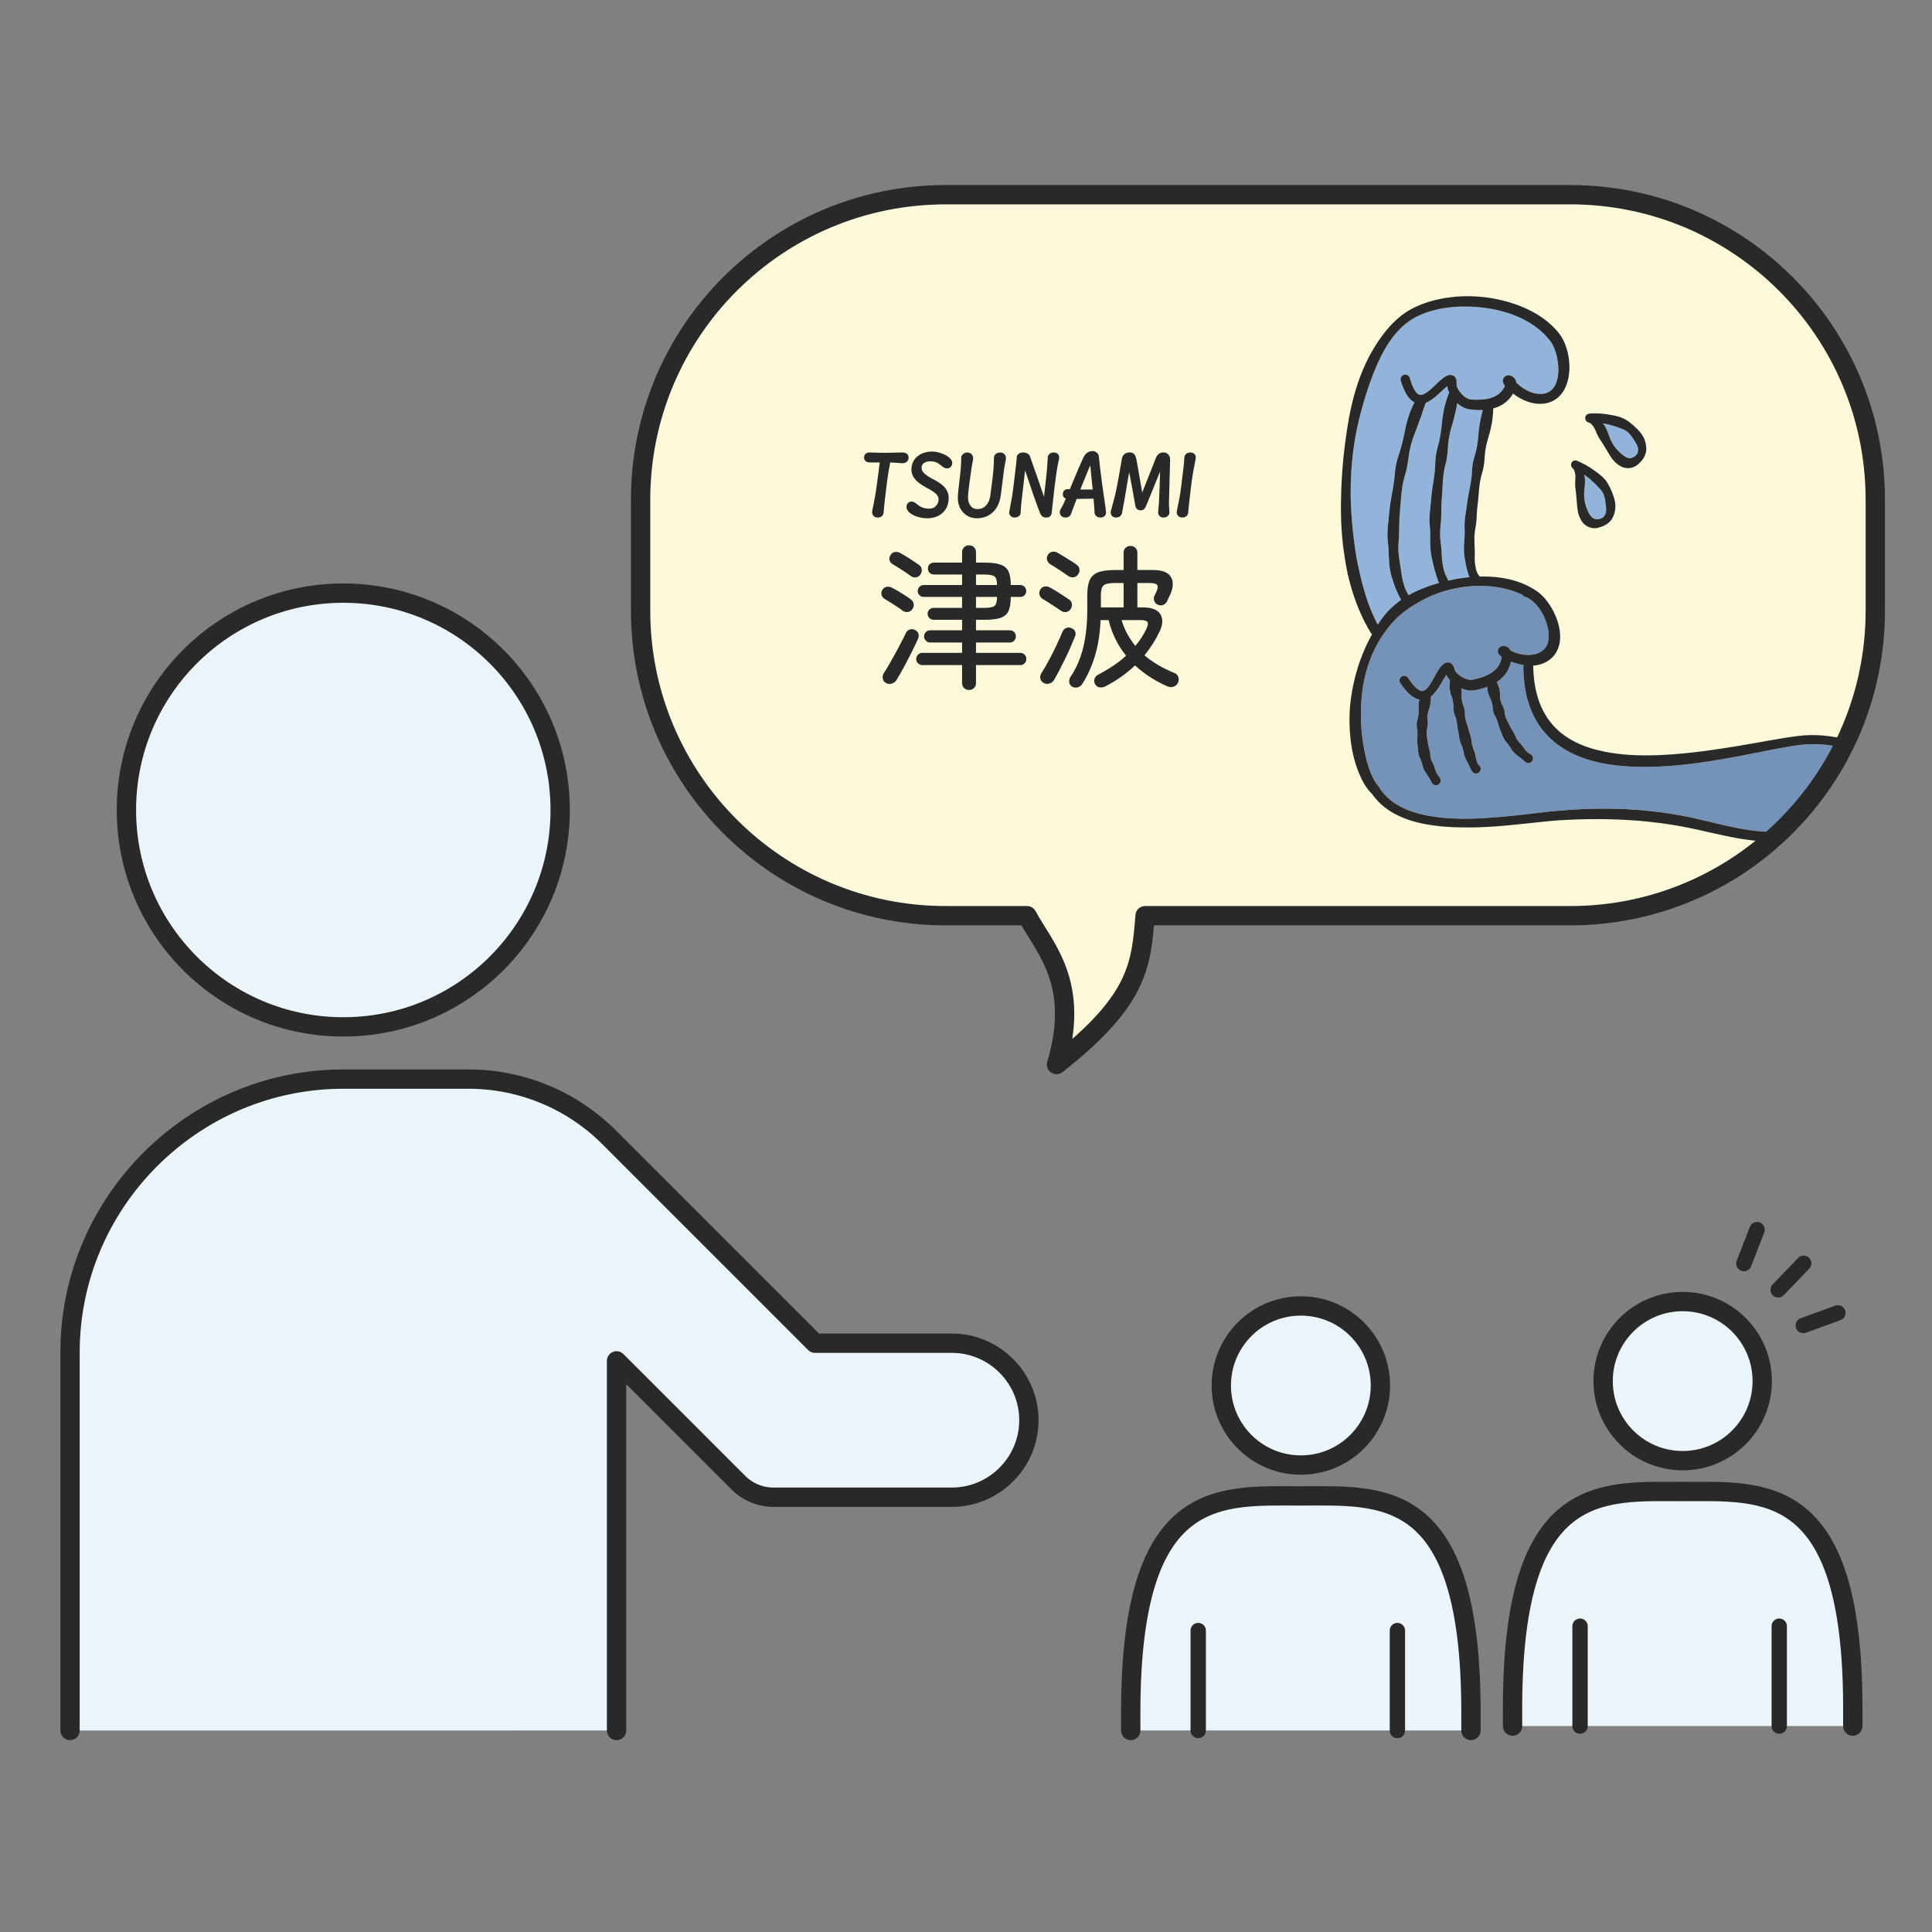 <?xml version="1.0" encoding="UTF-8"?>
<svg xmlns="http://www.w3.org/2000/svg" xmlns:xlink="http://www.w3.org/1999/xlink" version="1.1" viewBox="0 0 250 250">
  <rect x="0" y="0" width="250" height="250" fill="#808080" stroke="none"/>
  <defs>
    <style>
      .cls-1, .cls-2, .cls-3, .cls-4 {
        fill: none;
      }

      .cls-5 {
        fill: #292929;
      }

      .cls-6 {
        fill: #eaf4f9;
      }

      .cls-6, .cls-2, .cls-3, .cls-4 {
        stroke-linecap: round;
        stroke-linejoin: round;
      }

      .cls-6, .cls-2, .cls-4 {
        stroke: #292929;
      }

      .cls-6, .cls-4 {
        stroke-width: 2.5px;
      }

      .cls-7 {
        fill: #92b3da;
      }

      .cls-8 {
        fill: #fbf9d9;
      }

      .cls-2 {
        stroke-width: 1.984px;
      }

      .cls-3 {
        stroke: #282929;
        stroke-width: 2px;
      }

      .cls-9 {
        fill: #7592b8;
      }

      .cls-10 {
        clip-path: url(#clippath);
      }
    </style>
    <clipPath id="clippath">
      <path class="cls-1" d="M203.19,25.195h-80.825c-21.8,0-39.472,17.672-39.472,39.472v14.353c0,21.8,17.672,39.472,39.472,39.472h10.535c2.265,4.202,6.945,8.715,3.814,19.258,10.523-8.256,11.955-12.489,11.46-19.258h55.016c21.8,0,39.472-17.672,39.472-39.472v-14.353c0-21.8-17.672-39.472-39.472-39.472Z"/>
    </clipPath>
  </defs>
  <!-- Generator: Adobe Illustrator 28.7.1, SVG Export Plug-In . SVG Version: 1.2.0 Build 142)  -->
  <g>
    <g id="_レイヤー_1" data-name="レイヤー_1">
      <g>
        <g>
          <path class="cls-6" d="M79.782,223.923v-47.828l15.76,15.76c1.206,1.206,2.841,1.883,4.546,1.883h23.087c5.48,0,9.964-4.484,9.964-9.964h0c0-5.481-4.484-9.964-9.964-9.964h-17.713l-26.643-26.643c-4.823-4.823-11.364-7.532-18.184-7.532h-16.213c-19.448,0-35.361,15.912-35.361,35.361v48.929"/>
          <circle class="cls-6" cx="44.422" cy="104.814" r="28.064"/>
        </g>
        <g>
          <g>
            <path class="cls-6" d="M190.342,223.923v-2.805c-.116-28.863-11.506-27.548-22.012-27.548s-21.895-1.315-22.012,27.548v2.805"/>
            <path class="cls-6" d="M178.624,179.283c0,5.685-4.609,10.294-10.294,10.294s-10.294-4.609-10.294-10.294,4.609-10.294,10.294-10.294,10.294,4.609,10.294,10.294Z"/>
            <line class="cls-2" x1="155.049" y1="210.995" x2="155.049" y2="223.923"/>
            <line class="cls-2" x1="180.824" y1="210.995" x2="180.824" y2="223.923"/>
          </g>
          <g>
            <path class="cls-6" d="M239.75,223.355v-2.805c-.117-28.863-11.506-27.548-22.012-27.548s-21.895-1.315-22.012,27.548v2.805"/>
            <path class="cls-6" d="M228.032,178.715c0,5.685-4.609,10.294-10.294,10.294s-10.294-4.609-10.294-10.294,4.609-10.294,10.294-10.294,10.294,4.609,10.294,10.294Z"/>
            <line class="cls-2" x1="204.457" y1="210.427" x2="204.457" y2="223.355"/>
            <line class="cls-2" x1="230.232" y1="210.427" x2="230.232" y2="223.355"/>
          </g>
          <g>
            <line class="cls-3" x1="233.393" y1="163.476" x2="230.098" y2="166.899"/>
            <line class="cls-3" x1="237.812" y1="169.891" x2="233.344" y2="171.516"/>
            <line class="cls-3" x1="227.359" y1="159.121" x2="225.661" y2="163.499"/>
          </g>
        </g>
        <path class="cls-8" d="M203.19,25.195h-80.825c-21.8,0-39.472,17.672-39.472,39.472v14.353c0,21.8,17.672,39.472,39.472,39.472h10.535c2.265,4.202,6.945,8.715,3.814,19.258,10.523-8.256,11.955-12.489,11.46-19.258h55.016c21.8,0,39.472-17.672,39.472-39.472v-14.353c0-21.8-17.672-39.472-39.472-39.472,0,0,0-0,0-0Z"/>
        <g class="cls-10">
          <g>
            <path class="cls-9" d="M285.15,100.552v.154l-.011.154-.074.376-.101.344-.138.318-.159.302-.185.286-.222.265-.244.254-.27.233-.302.222-.328.206-.349.196-.381.18-.402.164-.418.154-.445.138-.466.122-.482.111-.492.101-.514.085-.524.074-.535.064-.545.053-.556.037-.561.032-.572.021-.566.021-.572.005h-.577l-.572-.011-.577-.011-.566-.021-.566-.021-.556-.032-.561-.026-.535-.037-.54-.037-.524-.042-.508-.042-.492-.037-.482-.042-.461-.042-.445-.042-.424-.037-.408-.037-.381-.032-.36-.032-.334-.026-.318-.021-.99-.048-1.001-.005-1.006.032-1.001.053-.995.079-1.001.09-.99.101-.985.101-.979.106-.974.101-.958.074-.969.074-.874.053-.884.058-.879.053-.889.058-.884.069-.879.064-.884.069-.884.069-.889.079-.879.079-.879.085-.889.085-.879.101-.879.095-.879.095-.884.095-.879.116-.879.111-.874.106-.879.116-.879.116-.868.122-.868.122-.868.116-.598.079-.582.048-.582.026-.577.005-.582-.011-.577-.032-.577-.048-.577-.058-.582-.079-.577-.09-.577-.101-.572-.111-.582-.122-.577-.122-.582-.132-.582-.132-.577-.138-.588-.143-.582-.138-.588-.138-.588-.132-.593-.138-.593-.116-.593-.116-.672-.116-.672-.116-.672-.101-.672-.095-.672-.085-.667-.074-.672-.064-.672-.064-.667-.048-.672-.048-.667-.032-.672-.026-.667-.016-.672-.016h-1.345l-.667.016-.672.016-.672.026-.672.032-.678.042-.672.042-.672.053-.678.053-.397.037-.418.037-.429.048-.445.048-.461.053-.476.058-.487.058-.498.058-.508.058-.519.058-.529.058-.535.058-.551.053-.545.053-.561.048-.556.048-.572.042-.566.042-.572.032-.572.032-.572.021-.572.016-.572.005h-.566l-.566-.021-.561-.016-.556-.042-.551-.037-.54-.064-.54-.064-.524-.079-.519-.095-.503-.106-.492-.122-.482-.138-.466-.148-.455-.164-.434-.18-.418-.201-.408-.212-.381-.228-.371-.249-.349-.265-.328-.286-.307-.302-.291-.318-.265-.339-.143-.206c-.021-.101-.069-.191-.143-.27l-.154-.169-.132-.175-.138-.201-.138-.222-.132-.238-.132-.27-.132-.281-.127-.307-.122-.318-.116-.339-.111-.355-.111-.376-.101-.386-.09-.397-.09-.413-.085-.429-.074-.434-.074-.45-.069-.461-.058-.466-.048-.482-.037-.487-.026-.498-.016-.503-.011-.508.005-.519.011-.519.021-.529.037-.529.048-.54.058-.54.074-.54.095-.545.111-.54.127-.545.148-.54.159-.545.185-.535.201-.535.217-.529.244-.529.265-.514.275-.514.307-.503.334-.492.344-.482.371-.476.386-.466.233-.254.244-.254.259-.249.27-.244.286-.238.296-.238.307-.233.318-.222.27-.175.064-.042.339-.217.349-.206.365-.201.365-.201.376-.196.386-.185.392-.175.402-.164.402-.154.842-.286.858-.228.874-.18.879-.138.879-.09.619-.026.27-.011.429-.005.434.011.429.026.424.037.424.048.413.064.413.069.402.085.392.101.392.111.376.116.371.138.365.143.349.159.138.069c.106.175.296.291.514.291h.026l.312.191.307.212.217.175.222.206.228.244.217.27.212.296.201.323.191.339.175.355.148.365.132.371.106.371.085.371.058.365.032.349v.339l-.021.323-.053.296-.085.27-.106.249-.138.222-.185.228-.079.079-.106.09-.122.085-.132.085-.143.074-.154.074-.233.09-.238.069-.254.048-.259.032-.265.016-.27-.005-.275-.021-.275-.037-.275-.053-.275-.064-.259-.085-.265-.095-.095-.037-.132-.058-.148-.069-.095-.048-.021-.048-.132-.196-.201-.185-.275-.127-.201-.032h-.18l-.005.005h-.016l-.026.005-.042.005-.048.011-.053.021-.064.026-.074.037-.079.064-.085.085-.026.037-.005.005v.005h-.005v.005l-.005.005v.005h-.005v.005l-.005.005-.026.053-.026.058-.016.053-.016.058-.005.058-.005.058.005.053.005.048.005.048.011.042.016.037.011.037.016.032.016.026.011.026.011.016.005.005v.005l.005.005v.005h.005l.116.143.106.095.154.106v.005l-.011.085-.048.233-.053.212-.074.196-.079.18-.09.175-.106.159-.111.154-.122.143-.138.132-.143.132-.154.116-.159.116-.169.111-.18.101-.185.095-.196.09-.201.085-.196.074-.434.143-.439.122-.434.095-.175.026h-.175l-.191-.026-.206-.048-.206-.069-.212-.095-.212-.111-.201-.122-.196-.143-.18-.148-.164-.154-.138-.148-.021-.037-.026-.074-.037-.101-.037-.116-.048-.148-.09-.217-.106-.175-.005-.005v-.005l-.011-.005-.005-.011-.011-.011-.011-.016-.032-.032-.064-.058-.064-.053-.079-.042-.085-.037-.09-.026-.095-.016h-.138l-.016.005h-.048l-.254.079-.116.069-.132.101-.116.111-.106.111-.101.122-.101.132-.175.254-.169.286-.169.291-.164.296-.159.302-.164.291-.169.275-.164.254-.175.228-.169.185-.164.138-.148.09c-.032.016-.069.032-.106.048l-.032.011-.069.011-.064.005-.069-.005-.074-.011-.085-.026-.09-.037-.111-.058-.116-.074-.127-.095-.138-.122-.148-.143-.159-.169-.164-.201-.169-.222-.18-.249-.196-.291c-.191-.275-.572-.349-.847-.159s-.349.572-.159.847l.212.302.212.281.212.254.201.233.206.206.196.185.201.164.201.143.196.122.201.095.206.079.206.053h.016l-.079.397-.037.545.026.54-.026.524-.106.508-.122.503v.503l.09.498.011.487-.016.482-.011.482.032.476.048.476.048.471.111.461.206.434.154.445.116.466.175.445.265.408.259.413.265.413.228.434c.18.286.561.371.842.191.286-.185.371-.561.185-.847l-.281-.365-.201-.392-.164-.402-.116-.413-.175-.381-.185-.376-.116-.402-.021-.418-.079-.408-.116-.408-.079-.413-.064-.424-.074-.434-.053-.439.005-.455.106-.455.053-.466-.053-.482-.011-.492.09-.492.164-.498.122-.503.069-.529.005-.487.244-.212.249-.27.222-.286.212-.296.196-.307.191-.307.175-.302.169-.291.159-.27.148-.238.037-.053.011.037.074.164.111.175.191.233.085.09c-.005.021-.005.037-.005.058l-.016.143-.021.164-.011.18-.011.185v.206l.021.212.042.222.042.233.064.238.085.249.09.254.069.27.09.566-.005.609.122.609.233.598.116.635.079.646.127.625.095.63.148.593.249.566.143.529.111.545.185.471.222.408.175.365.085.175.074.164.074.154.074.148.085.138.079.101c.222.254.609.275.858.053.254-.222.275-.609.053-.863l-.048-.037-.042-.042-.053-.069-.069-.101-.058-.116-.053-.143-.116-.349-.074-.418-.111-.45-.191-.498-.164-.508-.053-.593-.148-.572-.191-.598-.164-.604-.196-.604-.148-.614-.011-.635-.106-.598-.217-.556-.106-.551-.016-.27.011-.259.011-.254-.005-.238-.016-.222-.005-.106h.005l.328.127.334.09.349.053.365.016.355-.042.514-.111.508-.138.492-.164.095-.037.011.238.037.323.101.344.127.365.175.386.148.413.09.445.032.487.127.482.249.45.201.482.148.503.159.519.212.498.201.514.259.492.365.429.318.455.302.471.386.408.445.344.445.349.408.355c.27.201.651.148.852-.122s.143-.656-.127-.858l-.424-.259-.334-.334-.275-.392-.296-.371-.328-.349-.27-.408-.175-.466-.249-.424-.259-.424-.217-.445-.238-.439-.206-.45-.127-.471-.053-.482-.148-.445-.222-.408-.127-.424-.064-.418-.011-.408-.037-.381-.053-.344-.106-.312-.111-.281-.106-.244c0-.005-.005-.011-.005-.016l.127-.085.222-.164.212-.18.196-.191.191-.206.175-.222.164-.233.148-.249.127-.265.111-.275.095-.291.069-.281.254.095.318.106.328.095.339.085.344.069h.016v.524l.021.588.042.572.053.561.069.54.09.529.101.508.122.498.138.482.154.466.164.45.185.434.196.424.212.408.228.392.238.376.259.365.265.349.281.334.291.318.307.307.318.291.328.281.339.265.344.249.36.238.365.228.376.212.386.201.392.185.402.175.408.164.418.154.424.138.429.132.439.122.879.212.911.164.926.132.54.053.402.042.958.069.969.037.974.011.985-.011.995-.037.99-.058.995-.079.995-.095.99-.111.985-.127.974-.143.964-.148.958-.159.937-.164.921-.164.9-.169.879-.175.858-.164.042-.011.789-.154.799-.159.773-.148.736-.138.699-.127.662-.116.619-.095.572-.079.736-.079.233-.011.482-.026.704.005.694.032.683.058.678.095.672.111.667.138.662.159.662.169.662.185.656.196.662.201.667.206.662.206.672.206.678.191.678.196.688.185.704.164.709.148.72.127.736.101.746.069.741.048.741.016h.122l.625-.005.741-.021.741-.048.741-.064.741-.085.741-.095.741-.111.736-.116.736-.132.736-.143.731-.148.731-.148.725-.159.725-.159.72-.159.715-.159.715-.154.148-.032.561-.127.704-.143.704-.143.694-.127.694-.127.625-.101.619-.095.635-.085.635-.079.641-.058.646-.058.651-.042.646-.037.656-.016.651-.016.651.011.656.016.651.032.646.048.646.058.646.074.641.09.63.106.63.122.625.138.614.154.609.169.042.016.556.169.593.212.169.064.18.074.191.085.191.09.191.101.191.106.392.238.365.254.339.286.302.296.249.302.196.334.058.138.053.154.037.154.021.154 0-0-0-0Z"/>
            <g>
              <path class="cls-7" d="M211.963,58.008l-.032-.154-.053-.148-.069-.138-.18-.334-.201-.323-.233-.334-.111-.154-.122-.154-.132-.143-.132-.138-.132-.122-.111-.085-.408-.233-.455-.164-.487-.175-.519-.164-.524-.143-.535-.101-.127-.021.185.228.159.27.095.196.095.206.095.228.095.249.095.27.106.281.127.281.143.281.164.27.18.265.191.244.206.228.206.206.201.185.196.164.185.148.169.106.164.079.138.064.127.042.148.016.037.005h.069l.037-.005.079-.021.09-.032.116-.053c.032-.021.064-.037.095-.048.021-.011.042-.016.058-.021.005,0,.005-.005.005-.005l.026-.016.154-.127.122-.132.095-.132.064-.132.032-.138.016-.138.011-.138-.016-.148-0-0h-0Z"/>
              <path class="cls-7" d="M207.781,65.192l-.064-.402-.032-.185-.042-.191-.053-.191-.058-.175-.069-.169-.058-.127-.265-.392-.334-.344-.365-.371-.392-.381-.408-.36-.434-.323-.206-.143-.005-.005.042.169.032.169.021.169.005.159v.206l-.005.222-.016.249-.016.265-.037.286-.026.296-.011.312.011.312.026.318.048.312.064.307.085.291.101.281.101.254.106.233.101.212.111.175.116.143.101.122.095.09.138.085.032.021.064.032.074.021.085.016.095.011h.127c.064-.005.122,0,.18.011l.032-.005.191-.048.169-.064.138-.079.116-.09.09-.111.079-.116.064-.122.058-.138.032-.148.021-.159v-.154l-.016-.376-.037-.381h-0s0-0,0-0Z"/>
              <path class="cls-7" d="M201.608,47.102l-.053-.392-.064-.386-.085-.376-.101-.36-.122-.344-.127-.318-.143-.296-.143-.259-.159-.228-.228-.286-.244-.281-.254-.275-.275-.265-.286-.254-.296-.249-.312-.238-.323-.228-.339-.217-.344-.212-.36-.196-.365-.191-.381-.18-.386-.164-.392-.159-.402-.148-.413-.132-.408-.122-.852-.222-.868-.175-.874-.132-.884-.09-.879-.053-.884-.011-.434.011-.429.021-.429.032-.429.037-.418.053-.418.064-.408.069-.402.085-.392.095-.392.106-.376.111-.365.127-.36.138-.344.148-.339.154-.323.169-.307.175-.291.185-.492.349-.471.392-.461.445-.445.482-.429.524-.408.572-.392.609-.376.646-.355.683-.339.715-.323.741-.318.773-.302.794-.296.821-.275.842-.27.868-.254.884-.244.905-.233.921-.212.937-.191.958-.164.969-.143.979-.111.995-.095.995-.069,1.006-.042,1.011-.021,1.011v1.011l.032,1.006.048,1.006.069,1.001.09.99.106.985.122.974.132.958.154.953.18.926.206.916.206.9.222.879.249.858.259.836.286.81.307.789.328.757.349.725.159.296.011-.021.36-.54.386-.524.254-.318.275-.307.291-.296.302-.291.318-.281.334-.27.344-.259.143-.095-.143-.259-.222-.455-.212-.466-.201-.487-.175-.508-.175-.524-.164-.545-.127-.566-.085-.582-.053-.604-.032-.614-.026-.625-.037-.635-.064-.641-.048-.651.005-.662.042-.672.069-.667.064-.672.069-.678.074-.672.106-.678.116-.672.122-.667.106-.672.101-.662.069-.672.064-.656.106-.651.154-.63.185-.609.196-.598.169-.593.143-.577.132-.572.116-.556.111-.54.116-.524.132-.492.148-.471.138-.45.164-.418.169-.386.169-.36.148-.281-.079-.037-.18-.111-.175-.138-.159-.159-.159-.175-.148-.196-.138-.217-.138-.233-.127-.259-.127-.286-.122-.302-.122-.334-.111-.349c-.095-.323.085-.662.402-.762.323-.101.667.079.762.402l.101.334.101.296.095.265.101.238.101.206.095.18.101.159.09.127.09.106.085.085.079.064.069.048.069.037.064.021.064.016.064.011h.095l.026-.005.196-.048.196-.085.222-.127.233-.159.238-.185.244-.212.249-.228.249-.233.244-.238.244-.233.244-.217.238-.196.138-.095.132-.085.132-.079.143-.064.159-.058.127-.032h.265l.005.005h.016l.011.005h.011l.016.005.048.011.085.032.079.037.079.053.069.058.058.069.048.069.042.069.016.042.011.016.005.016.005.011v.005l.005.011.005.005.048.191.016.233v.386l.005.079.005.048.079.191.106.196.127.201.042.064.101.138.159.185.169.175.175.159.18.132.185.106.18.085.175.053.185.026.445.026.455.005.461-.016.212-.016.217-.026.212-.032.206-.042.201-.048.191-.058.185-.069.18-.074.175-.079.164-.095.154-.101.154-.111.138-.127.138-.138.127-.148.122-.169.111-.18.111-.206.026-.058-.095-.122-.079-.122-.074-.185v-.005l-.005-.005v-.016h-.005v-.016l-.011-.032-.005-.032v-.037l-.005-.042v-.042l.005-.048.005-.048.011-.053.016-.058.016-.053.026-.058.037-.058.037-.053.037-.048.048-.042.011-.005-.005-.005h.005l.005-.005.011-.005v-.005h.005v-.005h.005l.042-.032.111-.064.101-.032.09-.021.069-.005h.116l.048.005.026.005h.011l.005.005h.021l.169.053.191.095.233.212.148.249.069.244.005.058v.005l.048.042.122.111.106.101.074.069.217.169.222.164.233.154.244.143.249.127.254.116.254.095.259.079.259.058.259.037.254.016.259-.005.175-.021.169-.026.159-.042.143-.048.138-.058.111-.058.254-.164.206-.185.185-.217.159-.254.132-.275.111-.312.09-.334.058-.349.042-.371.016-.381-.011-.386-.032-.392h0l-0.0 0Z"/>
              <path class="cls-7" d="M191.242,53.063l-.524-.032-.519-.058-.344-.069-.339-.116-.312-.159-.286-.18-.27-.212-.085-.085-.016.095-.048.307-.064.334-.074.36-.101.386-.095.413-.111.434-.132.455-.138.471-.127.503-.111.519-.095.54-.064.566-.037.577-.048.593-.079.598-.122.604-.154.604-.116.619-.079.63-.053.641-.037.641-.032.641-.048.641-.042.641-.026.635-.005.635-.016.625-.026.619-.064.609-.042.598-.005.598.037.577.064.561.053.545.037.529.026.519.037.498.069.471.085.45.101.424.138.397.159.355.175.344c.026.064.042.122.048.185l.09-.021.926-.191.937-.148.815-.09-.116-.307-.111-.36-.106-.381-.101-.402-.074-.424-.079-.445-.079-.471-.042-.487-.011-.514.021-.524.042-.545.026-.545.011-.577-.021-.572.016-.598.053-.593.095-.604.09-.604.085-.614.085-.614.111-.614.122-.609.111-.609.101-.609.069-.609.026-.609.058-.593.106-.582.148-.561.159-.545.127-.535.09-.524.074-.508.048-.498.042-.476.048-.45.058-.424.064-.397.058-.365.074-.339.074-.302.069-.27.058-.233.048-.191-.116.005h-.519l-0.0 0Z"/>
              <path class="cls-7" d="M185.042,66.156l.064-.646.064-.651.058-.646.074-.656.09-.646.106-.646.09-.641.079-.641.048-.635.021-.635.053-.619.101-.604.138-.588.154-.566.127-.561.095-.545.079-.535.064-.519.048-.498.053-.476.069-.455.079-.424.069-.397.085-.371.09-.339.095-.307.085-.275.079-.238.074-.217.064-.175.053-.138c.011-.037.026-.074.042-.106l-.042-.079-.116-.27-.053-.196-.026-.18v-.069l-.085.064-.217.18-.233.212-.249.228-.254.233-.265.244-.275.238-.291.228-.296.206-.312.18-.307.132-.074.185-.111.286-.111.323-.116.349-.122.376-.132.397-.164.418-.159.445-.169.466-.185.482-.196.503-.18.524-.164.545-.148.566-.122.588-.085.609-.085.619-.111.625-.143.63-.18.619-.159.641-.122.646-.09.662-.074.656-.048.667-.058.662-.053.662-.053.656-.021.651-.016.651-.011.641-.021.635-.042.625-.037.614.011.604.053.588.079.577.09.556.085.54.079.524.069.514.101.492.132.466.143.439.175.413.201.386.122.18.381-.206.402-.206.413-.191.418-.18.429-.175.434-.159.445-.154.45-.143.556-.164-.148-.371-.148-.434-.132-.45-.143-.466-.127-.487-.116-.508-.122-.524-.101-.545-.064-.566-.032-.577v-1.196l-.011-.619-.048-.614-.037-.641.005-.635.053-.646h0l-0-0Z"/>
            </g>
            <g>
              <path class="cls-5" d="M286.352,100.457l-.037-.281-.064-.27-.095-.265-.122-.265-.27-.445-.344-.418-.386-.381-.418-.339-.439-.307-.439-.265-.233-.127-.228-.116-.217-.101-.217-.101-.212-.085-.212-.079-.609-.206-.011-.005-.635-.196-.641-.18-.053-.016-.593-.148-.651-.143-.656-.127-.662-.111-.101-.016-.566-.079-.63-.074-.042-.005-.672-.069-.672-.053-.678-.037-.672-.021-.678-.021h-1.35l-.672.026-.672.026-.662.048-.667.042-.656.069-.656.064-.641.085-.646.085-.715.111-.238.037-.476.079-.72.138-.122.021-.445.085-.154.026-.72.148-.328.069-.392.079-.72.154-.725.154-.72.159-.72.154-.72.154-.725.148-.72.138-.715.132-.72.127-.715.116-.715.101-.709.09-.709.074-.709.058-.604.032-.101.005-.699.021-.54.005h-.159l-.699-.026-.699-.048-.683-.079-.683-.101-.678-.127-.672-.143-.662-.159-.667-.18-.667-.185-.662-.196-.667-.196-.667-.201-.667-.201-.672-.196-.678-.185-.683-.18-.694-.159-.699-.148-.715-.116-.72-.101-.731-.074-.746-.037-.635-.005h-.127l-.773.032-.296.032-.487.048-.609.079-.635.09-.678.106-.709.122-.746.127-.778.138-.805.143-.037.005-.794.138-.524.09-.334.058-.879.154-.895.148-.921.143-.926.143-.942.138-.958.127-.958.122-.969.111-.969.095-.974.085-.969.064-.964.048-.958.032-.948.011-.937-.021-.926-.037-.688-.058-.217-.016-.889-.101-.095-.016-.773-.111-.842-.164-.826-.191-.392-.106-.386-.116-.386-.127-.376-.132-.365-.143-.36-.154-.349-.164-.339-.169-.334-.185-.328-.191-.312-.201-.307-.217-.296-.222-.281-.233-.275-.249-.27-.259-.254-.265-.244-.286-.233-.296-.228-.307-.212-.323-.201-.334-.191-.349-.18-.365-.169-.381-.154-.392-.143-.413-.127-.429-.116-.445-.106-.461-.09-.476-.074-.498-.058-.514-.048-.535-.026-.545-.011-.424.127-.011.36-.048.365-.085.355-.111.254-.111.238-.122.222-.132.206-.143.196-.164.196-.185.296-.349.249-.413.185-.429.132-.445.079-.461.026-.461-.011-.461-.053-.466-.085-.461-.116-.461-.148-.45-.175-.439-.191-.429-.217-.418-.233-.397-.249-.381-.259-.36-.275-.334-.291-.307-.302-.281-.307-.244-.371-.249-.376-.228-.122-.064-.265-.143-.392-.196-.408-.18-.085-.032-.328-.127-.424-.143-.429-.127-.434-.111-.445-.095-.45-.079-.45-.069-.455-.053-.461-.037-.461-.021-.466-.016h-.471l-.201.005-.143-.185-.122-.191-.111-.244-.095-.275-.069-.318-.053-.355-.042-.381-.016-.408.011-.434v-.455l-.016-.471-.021-.498-.011-.524v-.524l.058-.556.09-.551.085-.572.048-.577.032-.598.037-.593.069-.604.064-.609.058-.609.048-.614.069-.609.085-.604.122-.593.164-.582.143-.572.09-.582.053-.572.037-.561.069-.545.095-.519.116-.503.132-.476.132-.461.116-.434.101-.418.085-.397.074-.365.053-.344.032-.323.026-.286.021-.254.016-.228.005-.196v-.18l.148-.042.265-.085.254-.106.254-.116.244-.138.238-.159.228-.169.217-.196.212-.212.196-.228.175-.254.143-.228.175.132.275.191.291.185.302.169.312.154.328.138.334.122.328.09.016.005.349.079.36.048.365.021.355-.011h.005l.27-.032.254-.042.244-.064.238-.074.222-.09.233-.116.376-.244.355-.302.296-.339.259-.376.217-.397.169-.424.143-.434.101-.455.069-.461.042-.471.011-.471-.021-.476-.026-.312-.016-.154-.069-.466-.095-.455-.122-.439-.048-.143-.09-.286-.164-.408-.185-.381-.206-.365-.228-.328-.275-.349-.291-.328-.312-.318-.323-.302-.339-.291-.349-.281-.36-.259-.376-.254-.381-.238-.397-.222-.402-.212-.413-.201-.424-.191-.429-.18-.434-.164-.439-.154-.45-.143-.461-.138-.905-.228-.937-.185-.937-.138-.948-.09-.948-.042-.937.005-.476.021-.466.032-.461.048-.455.053-.455.069-.445.079-.439.09-.434.101-.429.111-.424.122-.408.138-.402.148-.397.154-.381.169-.376.18-.36.191-.355.206-.344.222-.545.392-.529.45-.514.487-.498.529-.482.566-.461.604-.45.635-.434.678-.418.704-.402.736-.381.773-.355.799-.334.831-.307.858-.286.884-.259.905-.238.926-.206.948-.191.958-.169.979-.148.99-.143.995-.122,1.006-.116,1.016-.095,1.022-.079,1.027-.064,1.032-.048,1.032-.032,1.038-.016,1.032v1.032l.026,1.032.048,1.022.079,1.016.095,1.011.132.995.148.985.169.974.191.958.233.937.254.916.281.895.307.868.334.847.36.821.376.794.408.762.424.715c.042.074.095.138.159.191l-.206.386-.286.551-.27.561-.249.561-.233.561-.217.566-.201.566-.185.572-.164.572-.159.572-.138.566-.127.572-.111.572-.101.566-.085.561-.064.566-.058.556-.037.556-.021.551-.005.54.005.54.021.529.032.519.042.514.048.508.064.492.074.482.09.471.101.461.106.445.122.434.127.418.138.402.138.386.154.376.154.355.159.339.169.323.169.302.18.286.185.27.185.249.201.228.185.191c.021.021.042.042.069.058l.18.259.328.402.344.376.365.349.386.328.408.302.429.281.439.259.461.233.471.217.482.196.498.18.514.159.519.143.529.122.54.111.551.095.556.085.566.064.561.064.577.037.577.042.582.016.582.016.588.005.582.005.593-.011.582-.011.588-.026.582-.026.577-.037.577-.032.572-.048.566-.048.556-.053.551-.053.545-.053.529-.058.524-.053.508-.053.503-.053.482-.053.476-.048.455-.048.439-.042.424-.042.408-.032.386-.032.667-.037.667-.037.662-.026.662-.026.662-.016.662-.016h.656l.662-.005.656.005.656.011.651.021.656.021.656.037.651.032.656.048.651.042.656.064.656.064.651.079.656.074.651.09.656.095.656.106.656.111.577.111.582.111.577.122.582.122.582.132.582.132.588.132.588.132.588.127.588.127.593.122.593.116.598.111.604.095.604.09.604.074.609.064.614.048.614.032.625.011.619-.011.63-.026.63-.053.63-.079.874-.111.868-.111.874-.116.863-.111.874-.09.879-.09.874-.095.874-.09.874-.074.879-.079.884-.079.874-.079.879-.069.879-.069.884-.074.874-.074.879-.064.884-.064.884-.069.879-.064.874-.064.884-.058.879-.058.889-.064.974-.085.985-.085.99-.111.979-.111.985-.116.979-.111.974-.101.974-.085.964-.058.964-.037h.948l.953.037.286.016.323.026.355.026.376.037.402.032.429.042.445.037.461.042.487.042.498.037.519.042.529.037.545.037.545.037.566.032.567.026.582.021.582.016.588.011.588.005.593-.005.593-.005.588-.026.588-.021.588-.037.577-.053.572-.058.566-.074.556-.085.545-.095.535-.111.524-.127.503-.143.492-.159.476-.18.461-.196.439-.212.418-.238.392-.259.371-.281.344-.307.318-.334.286-.355.249-.386.212-.408.175-.434.132-.461.09-.476.026-.296-.011-.291h0s0.0 0.0 0.0 0ZM191.829,53.249l-.058.233-.069.27-.074.302-.074.339-.058.365-.064.397-.058.424-.048.45-.042.476-.048.498-.074.508-.09.524-.127.535-.159.545-.148.561-.106.582-.058.593-.026.609-.069.609-.101.609-.111.609-.122.609-.111.614-.085.614-.085.614-.09.604-.095.604-.053.593-.016.598.021.572-.011.577-.026.545-.042.545-.021.524.011.514.042.487.079.471.079.445.074.424.101.402.106.381.111.36.116.307-.815.09-.937.148-.926.191-.09.021c-.005-.064-.021-.122-.048-.185l-.175-.344-.159-.355-.138-.397-.101-.424-.085-.45-.069-.471-.037-.498-.026-.519-.037-.529-.053-.545-.064-.561-.037-.577.005-.598.042-.598.064-.609.026-.619.016-.625.005-.635.026-.635.042-.641.048-.641.032-.641.037-.641.053-.641.079-.63.116-.619.154-.604.122-.604.079-.598.048-.593.037-.577.064-.566.095-.54.111-.519.127-.503.138-.471.132-.455.111-.434.095-.413.101-.386.074-.36.064-.334.048-.307.016-.095.085.085.27.212.286.18.312.159.339.116.344.069.519.058.524.032h.519l.116-.005-.048.191h0l0-0ZM182.665,76.808l-.381.206-.122-.18-.201-.386-.175-.413-.143-.439-.132-.466-.101-.492-.069-.514-.079-.524-.085-.54-.09-.556-.079-.577-.053-.588-.011-.604.037-.614.042-.625.021-.635.011-.641.016-.651.021-.651.053-.656.053-.662.058-.662.048-.667.074-.656.09-.662.122-.646.159-.641.18-.619.143-.63.111-.625.085-.619.085-.609.122-.588.148-.566.164-.545.18-.524.196-.503.185-.482.169-.466.159-.445.164-.418.132-.397.122-.376.116-.349.111-.323.111-.286.074-.185.307-.132.312-.18.296-.206.291-.228.275-.238.265-.244.254-.233.249-.228.233-.212.217-.18.085-.064v.069l.026.18.053.196.116.27.042.079c-.016.032-.032.069-.042.106l-.053.138-.064.175-.074.217-.079.238-.085.275-.095.307-.09.339-.085.371-.069.397-.079.424-.069.455-.053.476-.048.498-.064.519-.079.535-.095.545-.127.561-.154.566-.138.588-.101.604-.053.619-.021.635-.048.635-.079.641-.09.641-.106.646-.09.646-.074.656-.058.646-.064.651-.064.646-.053.646-.005.635.037.641.048.614.011.619v1.196l.032.577.064.566.101.545.122.524.116.508.127.487.143.466.132.45.148.434.148.371-.556.164-.45.143-.445.154-.434.159-.429.175-.418.18-.413.191-.402.206 0.0 0ZM177.445,79.068l-.307-.789-.286-.81-.259-.836-.249-.858-.222-.879-.206-.9-.206-.916-.18-.926-.154-.953-.132-.958-.122-.974-.106-.985-.09-.99-.069-1.001-.048-1.006-.032-1.006v-1.011l.021-1.011.042-1.011.069-1.006.095-.995.111-.995.143-.979.164-.969.191-.958.212-.937.233-.921.244-.905.254-.884.27-.868.275-.842.296-.821.302-.794.318-.773.323-.741.339-.715.355-.683.376-.646.392-.609.408-.572.429-.524.445-.482.461-.445.471-.392.492-.349.291-.185.307-.175.323-.169.339-.154.344-.148.36-.138.365-.127.376-.111.392-.106.392-.095.402-.085.408-.069.418-.064.418-.053.429-.037.429-.032.429-.021.434-.011.884.011.879.053.884.09.874.132.868.175.852.222.408.122.413.132.402.148.392.159.386.164.381.18.365.191.36.196.344.212.339.217.323.228.312.238.296.249.286.254.275.265.254.275.244.281.228.286.159.228.143.259.143.296.127.318.122.344.101.36.085.376.064.386.053.392.032.392.011.386-.016.381-.042.371-.058.349-.09.334-.111.312-.132.275-.159.254-.185.217-.206.185-.254.164-.111.058-.138.058-.143.048-.159.042-.169.026-.175.021-.259.005-.254-.016-.259-.037-.259-.058-.259-.079-.254-.095-.254-.116-.249-.127-.244-.143-.233-.154-.222-.164-.217-.169-.074-.069-.106-.101-.122-.111-.048-.042v-.005l-.005-.058-.069-.244-.148-.249-.233-.212-.191-.095-.169-.053h-.021l-.005-.005h-.011l-.026-.005-.048-.005h-.116l-.069.005-.09.021-.101.032-.111.064-.042.032h-.005v.005h-.005v.005l-.011.005-.005.005h-.005l.005.005-.011.005-.048.042-.037.048-.037.053-.037.058-.026.058-.016.053-.016.058-.011.053-.005.048-.005.048v.042l.005.042v.037l.005.032.011.032v.016h.005v.016l.005.005v.005l.074.185.079.122.095.122-.026.058-.111.206-.111.18-.122.169-.127.148-.138.138-.138.127-.154.111-.154.101-.164.095-.175.079-.18.074-.185.069-.191.058-.201.048-.206.042-.212.032-.217.026-.212.016-.461.016-.455-.005-.445-.026-.185-.026-.175-.053-.18-.085-.185-.106-.18-.132-.175-.159-.169-.175-.159-.185-.101-.138-.042-.064-.127-.201-.106-.196-.079-.191-.005-.048-.005-.079v-.386l-.016-.233-.048-.191-.005-.005-.005-.011v-.005l-.005-.011-.005-.016-.011-.016-.016-.042-.042-.069-.048-.069-.058-.069-.069-.058-.079-.053-.079-.037-.085-.032-.048-.011-.016-.005h-.011l-.011-.005h-.016l-.005-.005h-.265l-.127.032-.159.058-.143.064-.132.079-.132.085-.138.095-.238.196-.244.217-.244.233-.244.238-.249.233-.249.228-.244.212-.238.185-.233.159-.222.127-.196.085-.196.048-.026.005h-.095l-.064-.011-.064-.016-.064-.021-.069-.037-.069-.048-.079-.064-.085-.085-.09-.106-.09-.127-.101-.159-.095-.18-.101-.206-.101-.238-.095-.265-.101-.296-.101-.334c-.095-.323-.439-.503-.762-.402-.318.101-.498.439-.402.762l.111.349.122.334.122.302.127.286.127.259.138.233.138.217.148.196.159.175.159.159.175.138.18.111.079.037-.148.281-.169.36-.169.386-.164.418-.138.45-.148.471-.132.492-.116.524-.111.54-.116.556-.132.572-.143.577-.169.593-.196.598-.185.609-.154.63-.106.651-.064.656-.069.672-.101.662-.106.672-.122.667-.116.672-.106.678-.074.672-.069.678-.064.672-.069.667-.042.672-.005.662.048.651.064.641.037.635.026.625.032.614.053.604.085.582.127.566.164.545.175.524.175.508.201.487.212.466.222.455.143.259-.143.095-.344.259-.334.27-.318.281-.302.291-.291.296-.275.307-.254.318-.386.524-.36.54-.011.021-.159-.296-.349-.725-.328-.757h-0l0-0ZM285.15,100.705l-.011.154-.074.376-.101.344-.138.318-.159.302-.185.286-.222.265-.244.254-.27.233-.302.222-.328.206-.349.196-.381.18-.402.164-.418.154-.445.138-.466.122-.482.111-.492.101-.514.085-.524.074-.535.064-.545.053-.556.037-.561.032-.572.021-.566.021-.572.005h-.577l-.572-.011-.577-.011-.566-.021-.566-.021-.556-.032-.561-.026-.535-.037-.54-.037-.524-.042-.508-.042-.492-.037-.482-.042-.461-.042-.445-.042-.424-.037-.408-.037-.381-.032-.36-.032-.334-.026-.318-.021-.99-.048-1.001-.005-1.006.032-1.001.053-.995.079-1.001.09-.99.101-.985.101-.979.106-.974.101-.958.074-.969.074-.874.053-.884.058-.879.053-.889.058-.884.069-.879.064-.884.069-.884.069-.889.079-.879.079-.879.085-.889.085-.879.101-.879.095-.879.095-.884.095-.879.116-.879.111-.874.106-.879.116-.879.116-.868.122-.868.122-.868.116-.598.079-.582.048-.582.026-.577.005-.582-.011-.577-.032-.577-.048-.577-.058-.582-.079-.577-.09-.577-.101-.572-.111-.582-.122-.577-.122-.582-.132-.582-.132-.577-.138-.588-.143-.582-.138-.588-.138-.588-.132-.593-.138-.593-.116-.593-.116-.672-.116-.672-.116-.672-.101-.672-.095-.672-.085-.667-.074-.672-.064-.672-.064-.667-.048-.672-.048-.667-.032-.672-.026-.667-.016-.672-.016h-1.345l-.667.016-.672.016-.672.026-.672.032-.678.042-.672.042-.672.053-.678.053-.397.037-.418.037-.429.048-.445.048-.461.053-.476.058-.487.058-.498.058-.508.058-.519.058-.529.058-.535.058-.551.053-.545.053-.561.048-.556.048-.572.042-.566.042-.572.032-.572.032-.572.021-.572.016-.572.005h-.566l-.566-.021-.561-.016-.556-.042-.551-.037-.54-.064-.54-.064-.524-.079-.519-.095-.503-.106-.492-.122-.482-.138-.466-.148-.455-.164-.434-.18-.418-.201-.408-.212-.381-.228-.371-.249-.349-.265-.328-.286-.307-.302-.291-.318-.265-.339-.143-.206c-.021-.101-.069-.191-.143-.27l-.154-.169-.132-.175-.138-.201-.138-.222-.132-.238-.132-.27-.132-.281-.127-.307-.122-.318-.116-.339-.111-.355-.111-.376-.101-.386-.09-.397-.09-.413-.085-.429-.074-.434-.074-.45-.069-.461-.058-.466-.048-.482-.037-.487-.026-.498-.016-.503-.011-.508.005-.519.011-.519.021-.529.037-.529.048-.54.058-.54.074-.54.095-.545.111-.54.127-.545.148-.54.159-.545.185-.535.201-.535.217-.529.244-.529.265-.514.275-.514.307-.503.334-.492.344-.482.371-.476.386-.466.233-.254.244-.254.259-.249.27-.244.286-.238.296-.238.307-.233.318-.222.27-.175.064-.042.339-.217.349-.206.365-.201.365-.201.376-.196.386-.185.392-.175.402-.164.402-.154.842-.286.858-.228.874-.18.879-.138.879-.09.619-.026.27-.011.429-.005.434.011.429.026.424.037.424.048.413.064.413.069.402.085.392.101.392.111.376.116.371.138.365.143.349.159.138.069c.106.175.296.291.514.291h.026l.312.191.307.212.217.175.222.206.228.244.217.27.212.296.201.323.191.339.175.355.148.365.132.371.106.371.085.371.058.365.032.349v.339l-.021.323-.053.296-.085.27-.106.249-.138.222-.185.228-.079.079-.106.09-.122.085-.132.085-.143.074-.154.074-.233.09-.238.069-.254.048-.259.032-.265.016-.27-.005-.275-.021-.275-.037-.275-.053-.275-.064-.259-.085-.265-.095-.095-.037-.132-.058-.148-.069-.095-.048-.021-.048-.132-.196-.201-.185-.275-.127-.201-.032h-.18l-.005.005h-.016l-.026.005-.042.005-.048.011-.053.021-.064.026-.074.037-.079.064-.085.085-.026.037-.005.005v.005h-.005v.005l-.005.005v.005h-.005v.005l-.005.005-.026.053-.026.058-.016.053-.016.058-.005.058-.005.058.005.053.005.048.005.048.011.042.016.037.011.037.016.032.016.026.011.026.011.016.005.005v.005l.005.005v.005h.005l.116.143.106.095.154.106v.005l-.011.085-.048.233-.053.212-.074.196-.079.18-.09.175-.106.159-.111.154-.122.143-.138.132-.143.132-.154.116-.159.116-.169.111-.18.101-.185.095-.196.09-.201.085-.196.074-.434.143-.439.122-.434.095-.175.026h-.175l-.191-.026-.206-.048-.206-.069-.212-.095-.212-.111-.201-.122-.196-.143-.18-.148-.164-.154-.138-.148-.021-.037-.026-.074-.037-.101-.037-.116-.048-.148-.09-.217-.106-.175-.005-.005v-.005l-.011-.005-.005-.011-.011-.011-.011-.016-.032-.032-.064-.058-.064-.053-.079-.042-.085-.037-.09-.026-.095-.016h-.138l-.016.005h-.048l-.254.079-.116.069-.132.101-.116.111-.106.111-.101.122-.101.132-.175.254-.169.286-.169.291-.164.296-.159.302-.164.291-.169.275-.164.254-.175.228-.169.185-.164.138-.148.09c-.032.016-.069.032-.106.048l-.032.011-.069.011-.064.005-.069-.005-.074-.011-.085-.026-.09-.037-.111-.058-.116-.074-.127-.095-.138-.122-.148-.143-.159-.169-.164-.201-.169-.222-.18-.249-.196-.291c-.191-.275-.572-.349-.847-.159-.275.191-.349.572-.159.847l.212.302.212.281.212.254.201.233.206.206.196.185.201.164.201.143.196.122.201.095.206.079.206.053h.016l-.079.397-.037.545.026.54-.026.524-.106.508-.122.503v.503l.09.498.011.487-.016.482-.011.482.032.476.048.476.048.471.111.461.206.434.154.445.116.466.175.445.265.408.259.413.265.413.228.434c.18.286.561.371.842.191.286-.185.371-.561.185-.847l-.281-.365-.201-.392-.164-.402-.116-.413-.175-.381-.185-.376-.116-.402-.021-.418-.079-.408-.116-.408-.079-.413-.064-.424-.074-.434-.053-.439.005-.455.106-.455.053-.466-.053-.482-.011-.492.09-.492.164-.498.122-.503.069-.529.005-.487.244-.212.249-.27.222-.286.212-.296.196-.307.191-.307.175-.302.169-.291.159-.27.148-.238.037-.053.011.037.074.164.111.175.191.233.085.09c-.005.021-.005.037-.005.058l-.016.143-.021.164-.011.18-.011.185v.206l.021.212.042.222.042.233.064.238.085.249.09.254.069.27.09.566-.005.609.122.609.233.598.116.635.079.646.127.625.095.63.148.593.249.566.143.529.111.545.185.471.222.408.175.365.085.175.074.164.074.154.074.148.085.138.079.101c.222.254.609.275.858.053.254-.222.275-.609.053-.863l-.048-.037-.042-.042-.053-.069-.069-.101-.058-.116-.053-.143-.116-.349-.074-.418-.111-.45-.191-.498-.164-.508-.053-.593-.148-.572-.191-.598-.164-.604-.196-.604-.148-.614-.011-.635-.106-.598-.217-.556-.106-.551-.016-.27.011-.259.011-.254-.005-.238-.016-.222-.005-.106h.005l.328.127.334.09.349.053.365.016.355-.042.514-.111.508-.138.492-.164.095-.037.011.238.037.323.101.344.127.365.175.386.148.413.09.445.032.487.127.482.249.45.201.482.148.503.159.519.212.498.201.514.259.492.365.429.318.455.302.471.386.408.445.344.445.349.408.355c.27.201.651.148.852-.122.201-.27.143-.656-.127-.858l-.424-.259-.334-.334-.275-.392-.296-.371-.328-.349-.27-.408-.175-.466-.249-.424-.259-.424-.217-.445-.238-.439-.206-.45-.127-.471-.053-.482-.148-.445-.222-.408-.127-.424-.064-.418-.011-.408-.037-.381-.053-.344-.106-.312-.111-.281-.106-.244c0-.005-.005-.011-.005-.016l.127-.085.222-.164.212-.18.196-.191.191-.206.175-.222.164-.233.148-.249.127-.265.111-.275.095-.291.069-.281.254.095.318.106.328.095.339.085.344.069h.016v.524l.021.588.042.572.053.561.069.54.09.529.101.508.122.498.138.482.154.466.164.45.185.434.196.424.212.408.228.392.238.376.259.365.265.349.281.334.291.318.307.307.318.291.328.281.339.265.344.249.36.238.365.228.376.212.386.201.392.185.402.175.408.164.418.154.424.138.429.132.439.122.879.212.911.164.926.132.54.053.402.042.958.069.969.037.974.011.985-.011.995-.037.99-.058.995-.079.995-.095.99-.111.985-.127.974-.143.964-.148.958-.159.937-.164.921-.164.9-.169.879-.175.858-.164.042-.011.789-.154.799-.159.773-.148.736-.138.699-.127.662-.116.619-.095.572-.079.736-.079.233-.011.482-.026.704.005.694.032.683.058.678.095.672.111.667.138.662.159.662.169.662.185.656.196.662.201.667.206.662.206.672.206.678.191.678.196.688.185.704.164.709.148.72.127.736.101.746.069.741.048.741.016h.122l.625-.005.741-.021.741-.048.741-.064.741-.085.741-.095.741-.111.736-.116.736-.132.736-.143.731-.148.731-.148.725-.159.725-.159.72-.159.715-.159.715-.154.148-.032.561-.127.704-.143.704-.143.694-.127.694-.127.625-.101.619-.095.635-.085.635-.079.641-.058.646-.058.651-.042.646-.037.656-.016.651-.016.651.011.656.016.651.032.646.048.646.058.646.074.641.09.63.106.63.122.625.138.614.154.609.169.042.016.556.169.593.212.169.064.18.074.191.085.191.09.191.101.191.106.392.238.365.254.339.286.302.296.249.302.196.334.058.138.053.154.037.154.021.154v.154l-0.0 0Z"/>
              <path class="cls-5" d="M205.15,54.286l.026.064.032.064.042.053.037.042.026.021v.005l.005.005h.005v.005h.005l.154.095.09.037.106.032.032.005.154.111.175.175.169.222.064.106.064.111.053.111.048.111.048.095.037.095.074.18.095.206.122.233.138.244.164.254.175.27.175.275.175.291.175.291.18.302.18.302.185.296.196.291.217.275.233.254.259.222.281.201.302.169.328.111.355.058.334-.011.206-.032.18-.053h.005l.169-.064.037-.011.169-.085.164-.101.138-.101c.069-.048.127-.106.164-.175l.085-.069.217-.222.18-.233.148-.238.122-.254.085-.244.005-.005.064-.259.021-.259-.005-.159v-.095l-.026-.259-.042-.254-.069-.265-.169-.461-.254-.445-.302-.386-.175-.185-.169-.169h-.005l-.005-.005-.159-.159-.164-.154-.164-.148-.18-.154-.455-.36-.535-.323-.582-.233-.604-.159-.598-.106-.566-.09-.281-.037-.259-.026-.249-.021-.233-.011-.217-.005h-.365l-.148.005h-.127l-.095.005-.069.005-.079.011h-.005v.005h-.005l-.037.011-.064.021h-.005l-.011.005-.032.005-.074.026-.069.037-.058.042-.042.048-.037.042-.026.042-.021.037-.016.032-.011.032-.011.026-.005.021-.005.021-.005.021v.032l-.005.005v.106l.011.069.016.074h-0l0.0 0ZM211.81,57.569l.069.138.053.148.032.154.016.148-.011.138-.016.138-.032.138-.064.132-.095.132-.122.132-.154.127-.026.016s0,.005-.005.005c-.021.005-.037.011-.058.021-.032.011-.064.026-.095.048l-.116.053-.09.032-.079.021-.037.005h-.069l-.037-.005-.148-.016-.127-.042-.138-.064-.164-.079-.169-.106-.185-.148-.196-.164-.201-.185-.206-.206-.206-.228-.191-.244-.18-.265-.164-.27-.143-.281-.127-.281-.106-.281-.095-.27-.095-.249-.095-.228-.095-.206-.095-.196-.159-.27-.185-.228.127.021.535.101.524.143.519.164.487.175.455.164.408.233.111.085.132.122.132.138.132.143.122.154.111.154.233.334.201.323.18.334 0.0 0s0,0,0,0Z"/>
              <path class="cls-5" d="M203.312,60.274l.016.053.011.032.005.005v.011l.005.005.095.154.064.074.079.074.037.032.079.154.079.238.053.27.016.122.005.132v.122l-.005.122-.005.106-.005.101-.011.191-.005.233v.259l.016.281.037.302.042.318.032.323.032.339.026.344.032.344.026.349.037.349.048.349.069.344.101.328.132.318.164.302.196.286.249.244.291.206.307.138.196.064.185.037.185.016h.191l.191-.016.169-.032c.085-.011.159-.037.228-.079l.111-.026.296-.106.27-.127.244-.148.217-.169.201-.185.169-.206.138-.222.111-.238.09-.238.074-.249.058-.27.048-.487-.037-.514-.106-.476-.074-.249-.079-.228-.079-.222-.085-.212-.085-.201-.101-.222-.259-.519-.339-.535-.434-.461-.482-.408-.498-.365-.482-.328-.238-.159-.228-.143-.217-.127-.212-.111-.191-.101-.18-.085-.159-.079-.138-.064-.116-.048-.09-.042-.064-.021-.074-.026h-.011l-.037-.011-.085-.011-.074.005-.069.016-.064.016-.048.026-.042.021-.037.026-.026.021-.026.021-.021.021-.016.021-.011.016-.016.016-.011.016v.005l-.005.005v.005h-.005v.005l-.005.005-.005.005v.005l-.005.005v.005l-.032.064-.021.064-.016.074-.005.069.005.069.011.069h0l0-0ZM205.001,61.439l.206.143.434.323.408.36.392.381.365.371.334.344.265.392.058.127.069.169.058.175.053.191.042.191.032.185.064.402.037.381.016.376v.154l-.021.159-.032.148-.058.138-.064.122-.079.116-.09.111-.116.09-.138.079-.169.064-.191.048-.032.005c-.058-.011-.116-.016-.18-.011h-.127l-.095-.011-.085-.016-.074-.021-.064-.032-.032-.021-.138-.085-.095-.09-.101-.122-.116-.143-.111-.175-.101-.212-.106-.233-.101-.254-.101-.281-.085-.291-.064-.307-.048-.312-.026-.318-.011-.312.011-.312.026-.296.037-.286.016-.265.016-.249.005-.222v-.206l-.005-.159-.021-.169-.032-.169-.042-.169.005.005h0v0Z"/>
            </g>
          </g>
        </g>
        <path class="cls-4" d="M203.19,25.195h-80.825c-21.8,0-39.472,17.672-39.472,39.472v14.353c0,21.8,17.672,39.472,39.472,39.472h10.535c2.265,4.202,6.945,8.715,3.814,19.258,10.523-8.256,10.946-12.75,11.46-19.258h55.016c21.8,0,39.472-17.672,39.472-39.472v-14.353c0-21.8-17.672-39.472-39.472-39.472,0,0,0-0,0-0Z"/>
        <g>
          <path class="cls-5" d="M113.577,66.968c-.211,0-.386-.066-.52-.195s-.205-.302-.205-.501c0-.044.01-.131.035-.261.021-.112.047-.243.08-.392.088-.431.169-.848.242-1.245.073-.396.145-.862.218-1.399.215-1.551.352-2.604.408-3.138l-1.306.004c-.187,0-.351-.052-.487-.154-.152-.114-.233-.283-.233-.489,0-.196.069-.361.2-.478.128-.113.296-.17.5-.17.213,0,.421.005.625.015.392.019.895.028,1.511.028.442,0,.914-.009,1.413-.028l.718-.015c.198,0,.373.045.521.134.123.074.271.225.271.52,0,.239-.078.426-.23.555-.143.122-.338.184-.58.184-.073,0-.219-.009-.438-.029l-.599-.047c-.139-.01-.316-.017-.53-.021-.077.394-.15.796-.22,1.207-.079.466-.169,1.111-.27,1.934-.099.781-.181,1.476-.246,2.085-.065.606-.103,1.016-.116,1.23-.009.2-.085.366-.229.49-.137.12-.317.181-.534.181Z"/>
          <path class="cls-5" d="M120.003,67.063c-.448,0-.88-.065-1.285-.193-.411-.13-.748-.303-1-.514-.28-.235-.422-.491-.422-.761,0-.183.062-.345.182-.481.125-.141.281-.215.453-.215.133,0,.259.033.374.098.092.051.21.133.352.247.155.12.3.22.432.3.12.072.279.138.473.193.192.055.425.083.691.083.238,0,.45-.056.63-.166.184-.112.321-.257.419-.441.098-.184.147-.382.147-.59,0-.188-.046-.35-.143-.495-.103-.156-.263-.312-.476-.462-.227-.16-.544-.35-.944-.563-.449-.241-.817-.481-1.095-.714-.288-.242-.503-.5-.641-.765-.14-.271-.21-.567-.21-.881,0-.455.118-.864.35-1.216.231-.351.554-.625.959-.815.398-.187.849-.281,1.341-.281.383,0,.78.07,1.179.209.401.14.738.316,1.003.526.303.239.45.473.45.714,0,.201-.06.373-.177.51-.123.144-.292.22-.49.22-.144,0-.279-.037-.403-.108-.101-.058-.226-.149-.374-.272-.143-.116-.273-.211-.39-.284-.107-.067-.244-.128-.406-.18-.157-.051-.343-.076-.554-.076-.371,0-.668.079-.883.235-.198.145-.294.347-.294.618,0,.243.107.468.327.688.242.241.642.506,1.189.788.463.238.842.478,1.125.712.295.244.516.51.655.79.141.282.212.603.212.954,0,.501-.118.954-.35,1.346-.233.394-.564.703-.984.92-.415.214-.894.323-1.422.323v0Z"/>
          <path class="cls-5" d="M126.388,67.063c-.481,0-.915-.122-1.288-.361-.37-.237-.659-.559-.86-.955-.197-.392-.298-.823-.298-1.282,0-.237.023-.579.07-1.027.046-.439.115-1.04.208-1.8.107-.879.161-1.679.161-2.379,0-.203.087-.381.253-.515.155-.126.341-.19.553-.19.146,0,.277.036.391.106.113.071.201.163.26.275.058.111.087.226.087.344,0,.074-.008.158-.025.252-.014.082-.031.17-.051.262-.054.241-.099.488-.136.741-.104.729-.207,1.487-.307,2.275-.099.777-.148,1.275-.148,1.481,0,.307.049.587.146.833.094.237.229.418.414.553.181.133.4.197.67.197.307,0,.579-.074.808-.219.234-.147.424-.356.565-.621.147-.276.246-.598.293-.955l.286-2.22c.115-.972.174-1.828.174-2.544,0-.242.08-.433.237-.567.148-.127.338-.191.563-.191.216,0,.397.066.537.197.142.133.217.315.217.528,0,.084-.008.169-.022.257-.014.08-.034.183-.064.309-.059.271-.101.491-.125.656-.073.5-.167,1.229-.281,2.187-.013.093-.07.552-.172,1.379-.076.605-.253,1.138-.523,1.583-.273.452-.637.805-1.08,1.049-.441.243-.95.366-1.512.366,0,0,0-0.0 0-0Z"/>
          <path class="cls-5" d="M135.374,66.968c-.219,0-.394-.054-.519-.16-.113-.098-.208-.243-.283-.435-.203-.509-.503-1.33-.898-2.462-.316-.905-.66-1.919-1.031-3.042-.015.139-.133,1.199-.133,1.199-.033.301-.076.662-.127,1.082-.092.73-.166,1.387-.224,1.972-.056.577-.084.972-.084,1.184,0,.204-.083.376-.24.497-.145.11-.335.166-.565.166-.197,0-.361-.063-.489-.189-.126-.125-.193-.287-.193-.469,0-.051.032-.247.1-.587.086-.421.165-.844.237-1.27.073-.425.144-.917.214-1.476.188-1.559.305-2.549.353-2.968.046-.408.069-.672.069-.793,0-.199.088-.371.255-.496.149-.114.345-.172.58-.172.189,0,.365.042.523.123.175.091.291.215.347.367.267.735.599,1.674.996,2.817.289.831.565,1.641.829,2.429.068-.625.116-1.06.147-1.307.117-.988.197-1.735.24-2.241.043-.503.072-.929.087-1.276.008-.158.013-.25.017-.276.021-.197.105-.355.251-.47.137-.109.321-.165.548-.165.179,0,.336.058.467.17.137.119.21.277.21.459,0,.081-.007.156-.021.228-.011.058-.03.145-.057.257-.05.205-.084.36-.102.465-.073.383-.149.852-.229,1.411-.079.561-.149,1.097-.209,1.611l-.353,3.193c-.021.185-.083.335-.186.445-.114.122-.287.181-.528.181,0,0,0-0,0-0Z"/>
          <path class="cls-5" d="M142.396,66.968c-.229,0-.416-.066-.556-.197-.144-.136-.217-.326-.217-.566,0-.228-.04-.792-.12-1.679,0,0-.507.01-.729.01-.297,0-.701.008-1.214.023l-.24.006c-.351.894-.591,1.534-.721,1.922-.062.18-.241.48-.747.48-.205,0-.378-.066-.514-.197-.137-.132-.206-.307-.206-.519,0-.088.021-.175.06-.258.028-.06.078-.151.147-.274.124-.211.217-.383.278-.519l.301-.681c-.065-.025-.125-.059-.179-.1-.139-.107-.212-.263-.212-.453,0-.208.061-.373.179-.49.115-.116.273-.177.455-.177l.273.007.434-1.046c.299-.723.537-1.289.714-1.698.177-.41.378-.857.604-1.342.265-.564.666-.85,1.192-.85.218,0,.404.067.554.198.152.133.24.315.261.543.085.894.23,2.101.433,3.585.111.796.384,2.701.384,2.701.04.289.068.499.084.63.018.142.025.238.025.286,0,.201-.073.369-.211.486-.132.111-.304.167-.514.167ZM140.309,63.35c.312,0,.673-.002,1.083-.007-.08-.846-.182-1.873-.31-3.125-.099.225-.205.473-.319.743-.246.579-.486,1.166-.721,1.761-.064.158-.146.365-.244.623.215.003.386.005.511.005Z"/>
          <path class="cls-5" d="M150.568,66.968c-.206,0-.376-.061-.505-.18-.133-.124-.2-.289-.2-.493,0-.13.016-.322.049-.579.021-.206.039-.396.052-.566.025-.367.057-1.12.095-2.259.022-.678.04-1.302.053-1.871-.258.639-1.803,4.444-1.803,4.444-.076.189-.166.328-.274.422-.12.104-.261.156-.417.156-.173,0-.322-.045-.444-.134-.129-.093-.216-.25-.266-.477-.033-.167-.073-.393-.121-.682-.124-.745-.232-1.361-.328-1.849-.097-.503-.211-1.102-.342-1.798-.108.594-.197,1.104-.266,1.529-.127.802-.234,1.445-.323,1.928-.087.482-.341,1.824-.341,1.824-.035.189-.129.338-.278.441-.139.095-.309.143-.504.143-.189,0-.351-.057-.477-.17-.132-.118-.201-.276-.201-.459,0-.076.014-.166.042-.283.023-.099.065-.252.124-.459.132-.471.256-.938.369-1.4.114-.461.237-1.049.37-1.762.193-1.035.369-2.042.528-3.023.084-.557.449-.864,1.027-.864.191,0,.352.045.475.134.121.086.217.223.284.404.058.152.112.368.163.647.265,1.505.497,2.84.695,4.006l1.772-4.478c.085-.22.208-.394.364-.517.165-.13.378-.196.632-.196.258,0,.467.093.622.276.147.173.222.409.222.702,0,.179-.011.571-.033,1.175-.032.849-.048,1.415-.048,1.7,0,.332-.013.834-.038,1.505-.022.496-.033.858-.033,1.088,0,.331.016.677.047,1.036.01.113.015.198.015.256,0,.196-.076.368-.22.495-.139.124-.319.187-.538.187v0Z"/>
          <path class="cls-5" d="M152.995,66.968c-.212,0-.388-.066-.521-.196-.135-.129-.204-.298-.204-.5,0-.053.012-.169.105-.596.094-.445.179-.87.254-1.271.073-.4.145-.876.215-1.428.159-1.238.265-2.118.32-2.64.055-.513.083-.864.083-1.054,0-.227.083-.416.238-.546.147-.125.345-.188.586-.188.191,0,.351.063.476.188.122.123.188.28.188.456,0,.056-.01.14-.03.251l-.064.333c-.086.406-.171.85-.254,1.333-.084.484-.173,1.108-.269,1.874-.099.78-.179,1.476-.244,2.085-.065.605-.104,1.015-.117,1.229-.008.195-.086.366-.227.489-.139.12-.318.181-.535.181Z"/>
        </g>
        <g>
          <path class="cls-5" d="M116.833,79.042c-.173-.146-.407-.313-.7-.5-.293-.187-.59-.376-.89-.57s-.557-.35-.77-.47c-.187-.106-.317-.273-.39-.5-.073-.227-.043-.447.09-.66.12-.213.296-.346.53-.4.233-.053.457-.026.67.08.213.107.48.253.8.44.32.187.633.38.94.58.307.2.546.367.72.5.213.147.343.337.39.57.046.233-.003.463-.15.69-.134.214-.324.34-.57.38s-.47-.007-.67-.14ZM114.613,88.362c-.227-.147-.357-.343-.39-.59-.034-.247.017-.477.15-.69.213-.32.453-.71.72-1.17.267-.46.533-.937.8-1.43.267-.493.517-.963.75-1.41.233-.446.423-.83.57-1.15.107-.227.273-.38.5-.46s.447-.066.66.04c.227.107.38.264.46.47s.067.437-.04.69c-.2.453-.46,1-.78,1.64-.32.64-.657,1.29-1.01,1.95-.353.66-.683,1.237-.99,1.73-.147.24-.357.4-.63.48-.273.08-.53.046-.77-.1,0,0,0,0,0,0ZM117.873,74.542c-.173-.133-.407-.296-.7-.49-.293-.193-.59-.386-.89-.58-.3-.193-.557-.35-.77-.47-.2-.106-.334-.27-.4-.49-.067-.22-.034-.437.1-.65.12-.227.297-.366.53-.42.233-.053.457-.026.67.08.213.107.477.257.79.45.313.193.623.39.93.59.306.2.553.367.74.5.213.133.343.32.39.56.046.24-.003.473-.15.7-.134.213-.324.34-.57.38s-.47-.013-.67-.16c0,0-0-0-0-0ZM125.393,89.282c-.253,0-.467-.083-.64-.25-.173-.167-.26-.383-.26-.65v-2.32h-5.14c-.213,0-.4-.077-.56-.23-.16-.153-.24-.336-.24-.55,0-.227.08-.416.24-.57.16-.153.347-.23.56-.23h5.14v-1.34h-4.14c-.213,0-.397-.08-.55-.24-.153-.16-.23-.347-.23-.56,0-.213.077-.396.23-.55.153-.153.336-.23.55-.23h4.14v-1.36h-3.68c-.213,0-.397-.077-.55-.23-.153-.153-.23-.337-.23-.55,0-.213.077-.393.23-.54.153-.146.336-.22.55-.22h3.68v-1.42h-4.96c-.213,0-.397-.073-.55-.22-.153-.146-.23-.327-.23-.54,0-.213.077-.396.23-.55s.337-.23.55-.23h4.96v-1.36h-3.66c-.213,0-.394-.076-.54-.23-.146-.153-.22-.336-.22-.55s.073-.393.22-.54c.146-.146.327-.22.54-.22h3.66v-1.34c0-.267.086-.483.26-.65.173-.167.387-.25.64-.25s.467.084.64.25c.173.167.26.383.26.65v1.34h1.08c.906,0,1.606.087,2.1.26s.837.47,1.03.89c.193.42.29,1.003.29,1.75h1.24c.213,0,.393.077.54.23.146.153.22.337.22.55,0,.213-.073.394-.22.54-.147.147-.327.22-.54.22h-1.24c0,.76-.094,1.356-.28,1.79-.187.434-.526.737-1.02.91-.493.173-1.2.26-2.12.26h-1.08v1.36h4.38c.227,0,.413.077.561.23.146.153.22.337.22.55,0,.213-.073.4-.22.56-.147.16-.334.24-.561.24h-4.38v1.34h5.72c.227,0,.417.077.57.23s.23.343.23.57c0,.214-.077.397-.23.55s-.344.23-.57.23h-5.72v2.32c0,.267-.087.483-.26.65-.173.167-.387.25-.64.25ZM126.293,75.702h2.72c0-.573-.106-.943-.319-1.11-.214-.167-.653-.25-1.32-.25h-1.08v1.36ZM126.293,78.662h1.08c.68,0,1.123-.09,1.33-.27.207-.18.31-.563.31-1.15h-2.72v1.42Z"/>
          <path class="cls-5" d="M137.313,79.042c-.174-.12-.414-.28-.721-.48-.307-.2-.613-.4-.92-.6s-.56-.353-.76-.46c-.187-.12-.316-.29-.39-.51-.074-.22-.051-.437.069-.65.106-.227.277-.37.511-.43.232-.06.456-.037.67.07.227.107.5.26.819.46.32.2.641.403.96.61.32.207.573.377.761.51.227.147.356.34.39.58.033.24-.023.467-.17.68-.134.2-.32.324-.561.37-.239.047-.46-.003-.659-.15v0ZM135.033,88.362c-.214-.12-.35-.297-.41-.53-.06-.233-.01-.483.15-.75.293-.453.609-.997.949-1.63.341-.633.664-1.273.971-1.92.307-.646.566-1.23.779-1.75.107-.253.271-.426.49-.52.221-.093.45-.086.69.02.24.094.399.247.479.46s.066.433-.04.66c-.146.374-.33.81-.55,1.31s-.457,1.01-.71,1.53c-.253.52-.507,1.023-.76,1.51-.254.487-.487.91-.7,1.27-.134.213-.333.356-.6.43-.268.073-.514.043-.74-.09ZM138.273,74.562c-.2-.146-.45-.32-.75-.52-.301-.2-.601-.396-.9-.59s-.543-.343-.729-.45c-.188-.12-.317-.29-.391-.51-.073-.22-.05-.437.07-.65.106-.213.276-.353.51-.42.233-.066.457-.046.67.06.213.107.486.264.82.47.333.207.66.41.979.61.32.2.567.367.74.5.227.16.356.357.391.59.032.233-.023.457-.171.67-.133.2-.319.324-.56.37-.24.047-.467.003-.68-.13v0ZM138.713,88.842c-.213-.146-.333-.337-.359-.57-.027-.233.026-.457.159-.67.761-1.12,1.313-2.396,1.66-3.83.347-1.433.521-3.07.521-4.91v-1.84c0-.84.106-1.497.319-1.97.214-.473.58-.806,1.101-1,.52-.193,1.227-.29,2.12-.29h1.16v-2.24c0-.267.086-.48.26-.64.173-.16.38-.24.62-.24.253,0,.466.08.64.24.173.16.26.374.26.64v2.24h2.061c1.133,0,1.883.284,2.25.85.366.567.363,1.304-.011,2.21-.079.174-.153.33-.22.47s-.14.297-.22.47c-.094.227-.257.394-.49.5-.233.107-.483.1-.75-.02-.213-.107-.359-.27-.439-.49s-.074-.437.02-.65c.066-.12.116-.213.15-.28.033-.066.076-.167.13-.3.173-.373.2-.646.08-.82s-.407-.26-.86-.26h-1.7v3.16h.761c1.119,0,1.856.29,2.21.87.353.58.336,1.297-.051,2.15-.533,1.133-1.199,2.193-2,3.18.547.467,1.146.89,1.801,1.27.652.38,1.359.724,2.119,1.03.227.093.381.263.46.51.08.247.067.483-.039.71-.12.267-.311.443-.57.53-.26.086-.523.077-.79-.03-.813-.36-1.57-.767-2.271-1.22-.699-.453-1.343-.953-1.93-1.5-.533.507-1.117.987-1.75,1.44-.634.453-1.323.873-2.07,1.26-.239.12-.489.167-.75.14-.26-.027-.463-.167-.609-.42-.12-.227-.141-.46-.061-.7.08-.24.247-.42.5-.54.667-.346,1.304-.723,1.91-1.13.606-.406,1.163-.843,1.67-1.31-1.093-1.346-1.847-2.88-2.26-4.6h-1.04c-.08,1.733-.32,3.267-.72,4.6-.4,1.333-.954,2.56-1.66,3.68-.134.213-.33.353-.59.42-.26.066-.504.033-.73-.1,0,0,0-0,0-0ZM142.453,78.602h2.94v-3.16h-1.16c-.733,0-1.214.107-1.44.32-.227.214-.34.634-.34,1.26v1.58ZM146.913,83.582c.293-.347.563-.71.81-1.09.247-.38.457-.763.631-1.15.187-.386.232-.666.14-.84-.094-.173-.373-.26-.84-.26h-2.521c.187.626.431,1.217.73,1.77.3.554.649,1.077,1.05,1.57Z"/>
        </g>
      </g>
    </g>
  </g>
</svg>